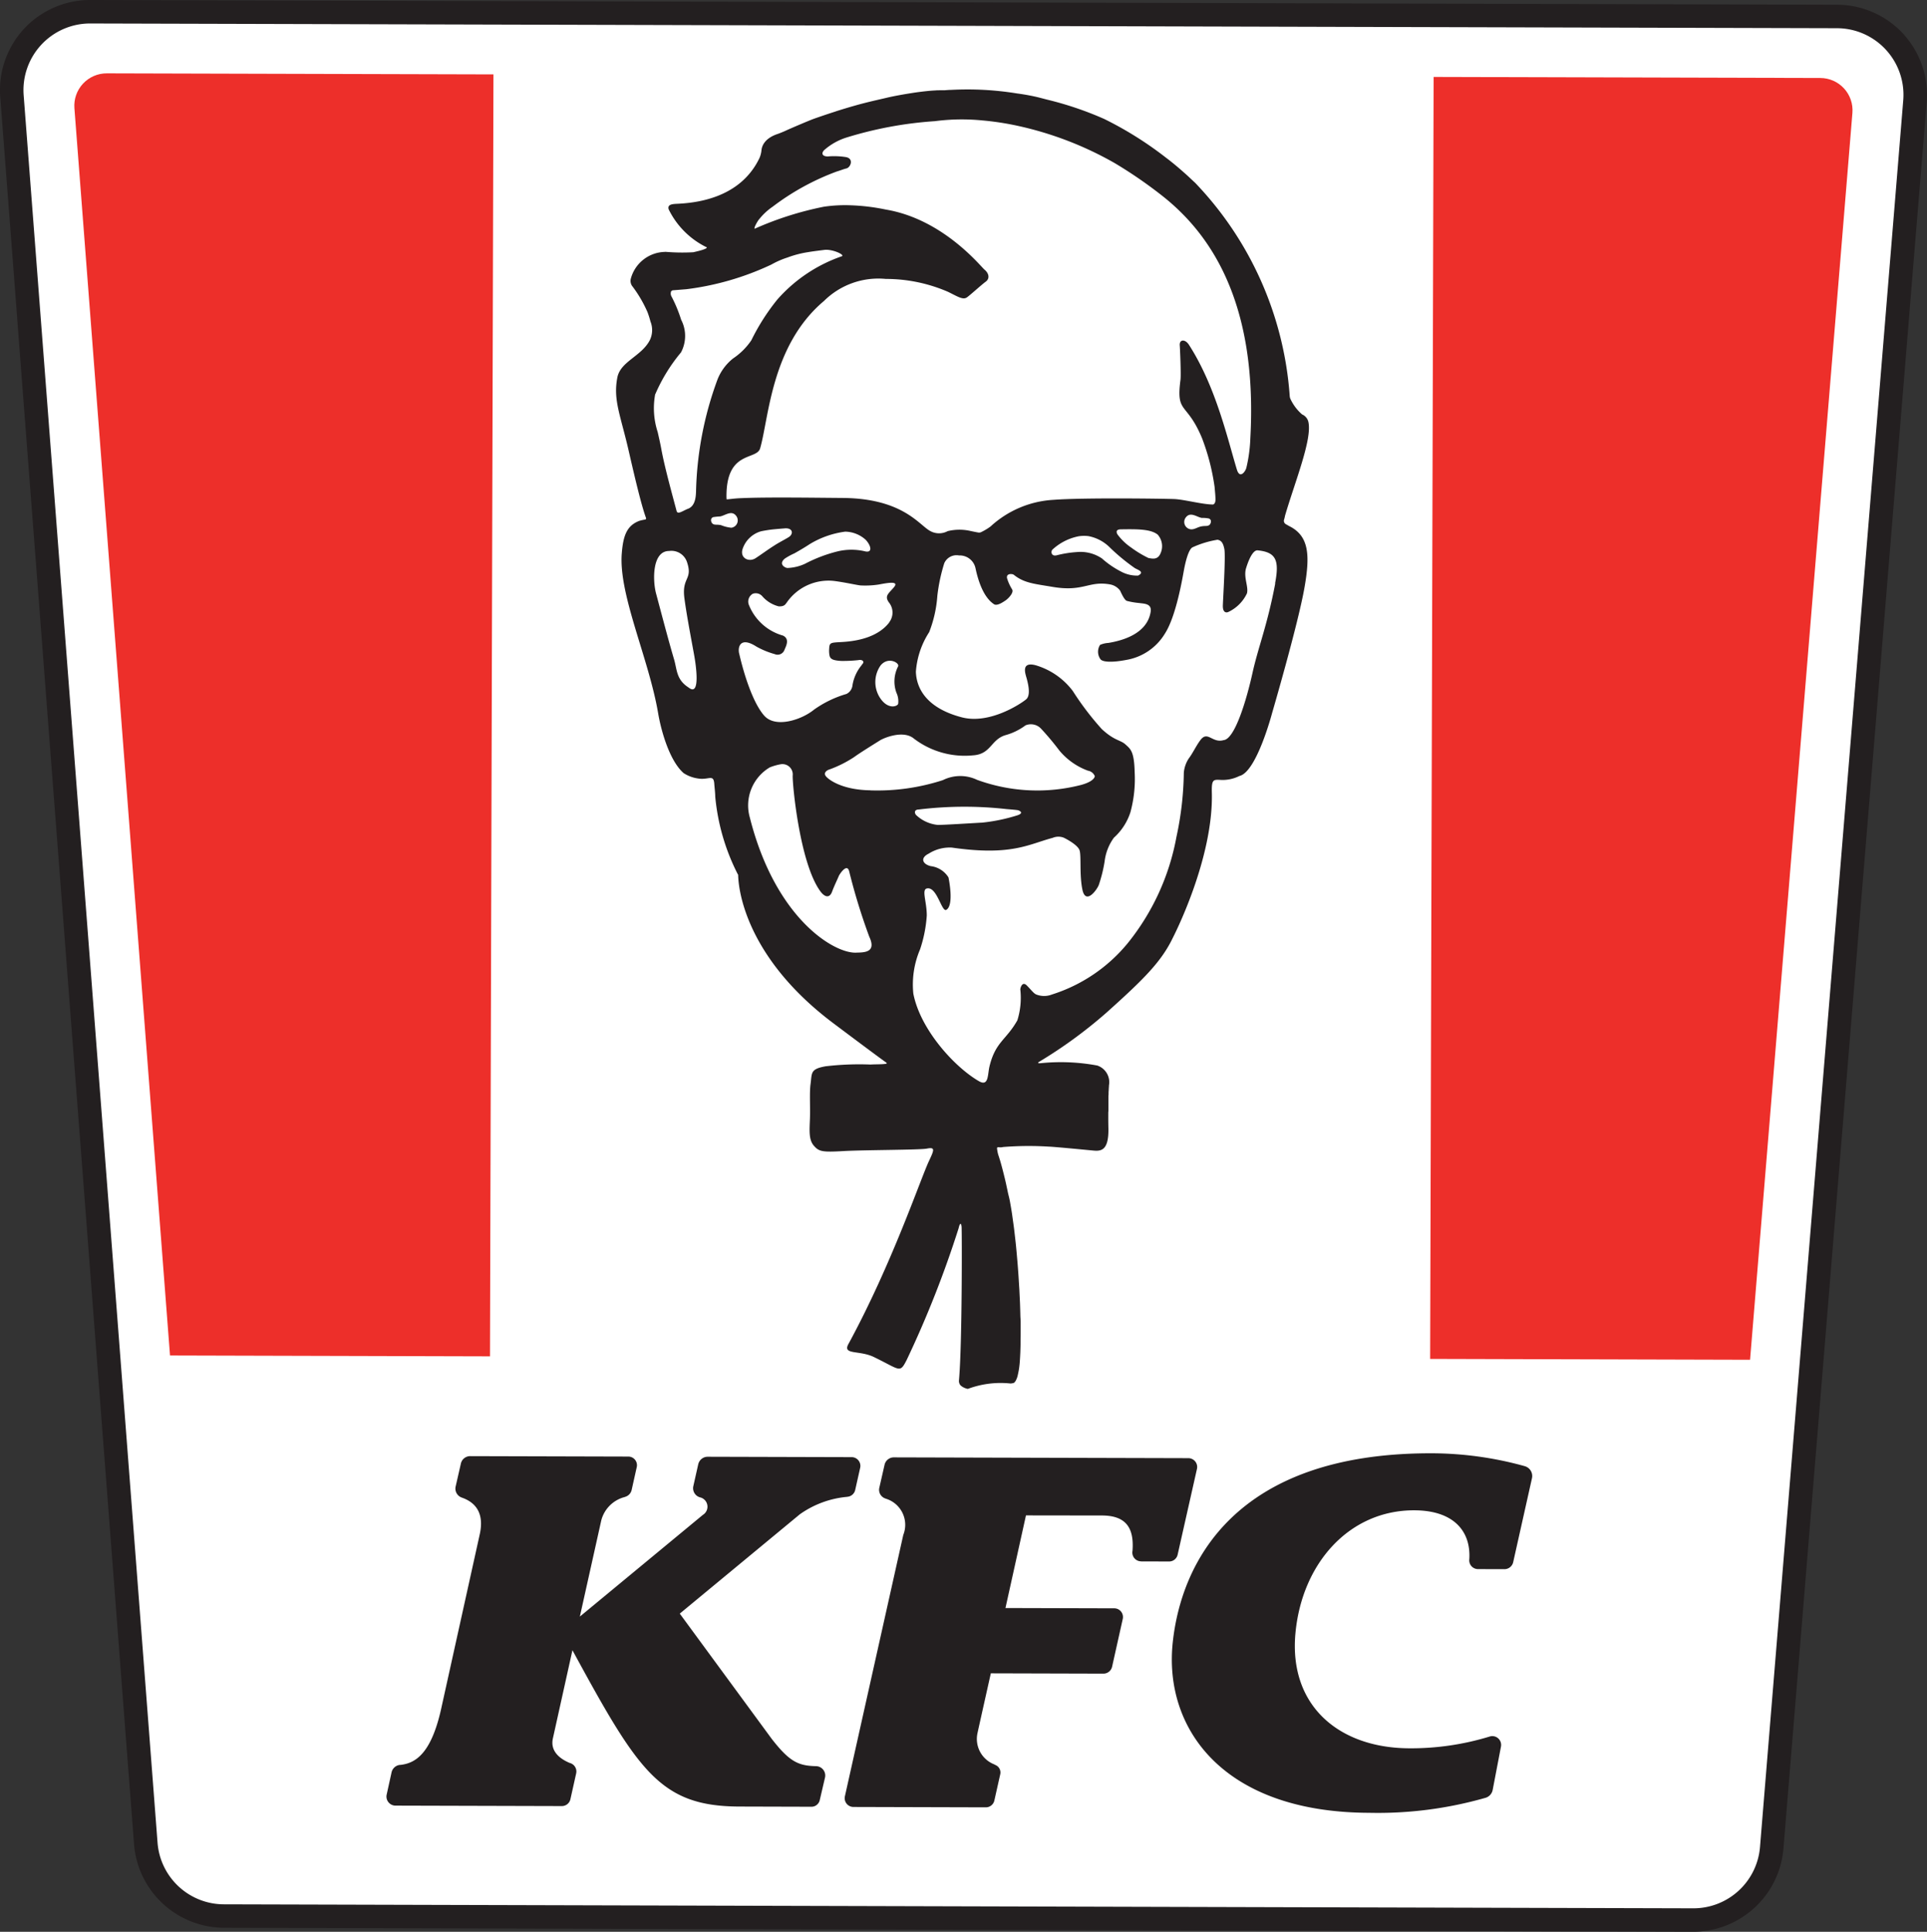 <svg xmlns="http://www.w3.org/2000/svg" xmlns:xlink="http://www.w3.org/1999/xlink" width="162.295" height="162.667" viewBox="0 0 162.295 162.667">
  <rect x="0" y="0" width="162.295" height="162.667" fill="#333333" stroke="none"/>
  <defs>
    <clipPath id="clip-path">
      <path id="Path_8417" data-name="Path 8417" d="M40.994,37.777A2.727,2.727,0,0,0,38.265,40.7L49.427,186.3a1.6,1.6,0,0,0,1.587,1.478l123.45.335a1.594,1.594,0,0,0,1.6-1.469L188.012,41.11a2.718,2.718,0,0,0-2.714-2.942Z" transform="translate(-38.257 -37.777)" fill="none"/>
    </clipPath>
  </defs>
  <g id="Group_11960" data-name="Group 11960" transform="translate(-24.76 -24.458)">
    <g id="Group_11964" data-name="Group 11964" transform="translate(24.759 24.458)">
      <path id="Path_8415" data-name="Path 8415" d="M44.756,186.938a6.63,6.63,0,0,1-6.568-6.1L26.908,33.694a6.609,6.609,0,0,1,6.611-7.105l147.094.4a6.608,6.608,0,0,1,6.576,7.141L175.112,181.214a6.635,6.635,0,0,1-6.6,6.06Z" transform="translate(-25.901 -25.601)" fill="#fff"/>
      <path id="Path_8416" data-name="Path 8416" d="M179.474,24.857l-147.094-.4a7.59,7.59,0,0,0-7.6,8.169l11.27,147.15a7.635,7.635,0,0,0,7.559,7.012l123.754.335a7.645,7.645,0,0,0,7.6-6.971L187.03,33.067a7.587,7.587,0,0,0-7.556-8.21m-.005,1.977a5.608,5.608,0,0,1,5.585,6.068L172.989,180a5.624,5.624,0,0,1-5.619,5.148l-123.754-.336a5.615,5.615,0,0,1-5.586-5.178L26.753,32.473a5.612,5.612,0,0,1,5.622-6.038Z" transform="translate(-24.759 -24.458)" fill="#231f20"/>
      <g id="Group_11963" data-name="Group 11963" transform="translate(6.259 6.176)">
        <g id="Group_11962" data-name="Group 11962" clip-path="url(#clip-path)">
          <rect id="Rectangle_1616" data-name="Rectangle 1616" width="111.062" height="39.583" transform="translate(-4.573 107.929) rotate(-89.845)" fill="#ed2f2a"/>
          <rect id="Rectangle_1617" data-name="Rectangle 1617" width="111.062" height="39.58" transform="translate(114.191 108.251) rotate(-89.845)" fill="#ed2f2a"/>
        </g>
      </g>
      <path id="Path_8418" data-name="Path 8418" d="M124.569,106.818c.044,2.03,1.211,7.393,8,12.5,2.838,2.129,4.131,3.086,4.5,3.343v.016c.19.137-1.009.1-1.333.133a24.238,24.238,0,0,0-3.8.146c-1.31.235-1.139.557-1.269,1.5-.1.75-.013,1.942-.052,2.948s-.1,1.745.332,2.239.688.556,2.491.453c1.71-.1,6.446-.091,7.024-.208.731-.144.611.121.187,1.028-.731,1.55-3.114,8.662-6.792,15.429-.516.937.93.495,2.159,1.1,2.227,1.081,2.159,1.38,2.74.256a87.585,87.585,0,0,0,4.386-11.12c.063-.306.2-.568.247-.106.03.329.055,9.9-.22,12.916a.569.569,0,0,0,.136.439,1.285,1.285,0,0,0,.611.291h0a7.9,7.9,0,0,1,3.595-.454,1.216,1.216,0,0,0,.287-.054.642.642,0,0,0,.153-.186,1.771,1.771,0,0,0,.181-.52.216.216,0,0,0,.009-.041,5.919,5.919,0,0,0,.125-.766c.02-.158.027-.313.038-.469.013-.2.021-.388.032-.6.006-.242.017-.478.018-.718,0-.277.009-.56.01-.836,0-.3,0-.62,0-.934,0-.336-.012-.223-.025-.562-.007-.363-.018-.722-.031-1.086-.017-.387-.038-.769-.054-1.146-.027-.4-.049-.8-.075-1.189-.029-.416-.058-.823-.094-1.233s-.072-.83-.112-1.239-.092-.832-.139-1.248-.112-.832-.167-1.243-.128-.824-.2-1.225-.137-.566-.214-.966c-.081-.375-.16-.763-.256-1.14-.088-.361-.181-.726-.281-1.081-.077-.29-.171-.567-.261-.852a3.531,3.531,0,0,1-.084-.486c.034-.139.206-.038.4-.072,0,0,.095-.019.14-.024a27.394,27.394,0,0,1,3.82-.031c.469.015,2.88.249,3.562.313s1.492.23,1.461-1.816c-.013-.549-.012-.873-.011-1.381a1.264,1.264,0,0,0,.012-.2v-.395c0-.069,0-.135,0-.213v-.2c0-.062,0-.123,0-.179,0-.114,0-.222.013-.313v-.092c0-.071,0-.144.007-.2,0-.034.007-.066.007-.1,0-.05,0-.1.007-.146v-.036c.009-.071.01-.137.013-.211a1.477,1.477,0,0,0-.987-1.659,16.735,16.735,0,0,0-4.727-.2c-.243.024-.295,0-.22-.072v-.011a39.018,39.018,0,0,0,5.718-4.166c3.132-2.806,4.631-4.292,5.6-6.319,0,0,3.443-6.63,3.278-12.264-.024-1.134.157-1.042.859-1.014a3.176,3.176,0,0,0,1.464-.335c1.445-.325,2.749-5.285,2.749-5.285s2.2-7.52,2.737-10.613c.477-2.732.369-4.326-1.3-5.148l-.28-.159a.324.324,0,0,1-.15-.36,3.027,3.027,0,0,0,.088-.36c.829-2.832,2.294-6.415,1.966-7.882a.911.911,0,0,0-.531-.639,3.891,3.891,0,0,1-1-1.344.864.864,0,0,1-.044-.233,28.877,28.877,0,0,0-7.991-17.954c-.011,0-.386-.36-.619-.576-.486-.435-1.106-.984-1.817-1.517a30.089,30.089,0,0,0-5.193-3.254,28.166,28.166,0,0,0-4.811-1.629c-.256-.066-.519-.136-.776-.2-.409-.1-1.046-.227-1.759-.321a25.989,25.989,0,0,0-5.546-.3c-.231,0-.5.032-.577.032-.119,0-.244,0-.363,0-.141.005-.263,0-.409.017-.41.015-.958.079-1.525.152-.933.136-1.929.313-2.541.46-.686.164-1.611.355-2.767.686-.48.135-.957.281-1.434.43-.132.047-.263.09-.4.132-.514.169-1.034.344-1.551.527-.376.134-1.987.823-2.34.987-.166.08-.4.175-.649.27-1.135.359-1.377,1.011-1.418,1.368a2.107,2.107,0,0,1-.171.679c-1.654,3.464-5.488,3.79-7.011,3.857-.4.02-.755.081-.632.469a6.943,6.943,0,0,0,3.217,3.2c-.019.165-.943.356-1.144.406a16.692,16.692,0,0,1-2.35-.035.078.078,0,0,1-.019.007,3.041,3.041,0,0,0-2.891,2.235.756.756,0,0,0,.089.61,10.716,10.716,0,0,1,1.291,2.18.265.265,0,0,1,.014.03,7.371,7.371,0,0,1,.254.8,1.944,1.944,0,0,1-.049,1.571c-.7,1.363-2.466,1.787-2.736,3.14-.377,1.933.281,3.194,1,6.385.5,2.178,1.035,4.435,1.416,5.461a.1.1,0,0,1-.07.124,3.669,3.669,0,0,0-.514.116c-1.017.4-1.345,1.2-1.463,2.766-.263,3.468,2.283,8.833,3.063,13.419.262,1.543.975,4.03,2.151,5.053a2.965,2.965,0,0,0,1.2.449c.929.16,1.332-.428,1.383.506.013.2.076.717.076,1.015a17.969,17.969,0,0,0,1.91,6.565m1.749-55.124a5.257,5.257,0,0,1,1.188-1.116,20.783,20.783,0,0,1,5.384-2.953c.436-.134.544-.194.825-.263.351-.089.648-.849-.076-.956a6.33,6.33,0,0,0-1.493-.052c-.414.008-.611-.22-.31-.534a5.19,5.19,0,0,1,1.807-1.036,32.393,32.393,0,0,1,7.514-1.4,17.536,17.536,0,0,1,3.985-.064,23.9,23.9,0,0,1,2.959.449,28.923,28.923,0,0,1,8.2,3.145,37.769,37.769,0,0,1,3.977,2.732c3.781,2.968,8.107,8.6,7.448,20.439a12.486,12.486,0,0,1-.338,2.5c-.1.341-.546.925-.791.151-.773-2.529-1.767-7-4.05-10.534-.32-.488-.813-.446-.765.071.021.224.12,2.474.06,2.9-.383,2.913.523,1.788,1.817,4.908a18.731,18.731,0,0,1,1.057,4.1c.026.322.068.674.074,1.028.013.427-.207.454-.207.454-.9,0-2.464-.435-3.3-.46-.961-.033-7.631-.126-10.141.067a8.527,8.527,0,0,0-5.293,2.241,4.71,4.71,0,0,1-.76.46.41.41,0,0,1-.307.045c-.115-.018-.3-.056-.6-.119a4.169,4.169,0,0,0-1.948.009,1.532,1.532,0,0,1-1.53-.047c-.916-.539-2.319-2.688-7.242-2.747-2.783-.022-6.446-.077-8.6.016-.7.028-1.058.105-1.244.1-.009-.083-.012-.2-.012-.215-.03-3.933,2.53-3.053,2.833-4.073.741-2.539.923-8.667,5.38-12.417a6.5,6.5,0,0,1,5.208-1.854,13.138,13.138,0,0,1,5.258,1.095c.839.415,1.251.693,1.585.449s1.212-1.053,1.58-1.32c.369-.283.235-.725-.115-1.008-.325-.269-3.47-4.243-8.3-5.056a17.267,17.267,0,0,0-2.937-.36,12.278,12.278,0,0,0-2.293.12,27.448,27.448,0,0,0-5.827,1.854c-.08-.085.234-.609.336-.749m38.014,25.644c-.2.209-.372.084-.788.181-.322.084-.541.26-.83.232a.621.621,0,0,1-.447-.959c.389-.573.932-.078,1.37,0a2.7,2.7,0,0,1,.588.046c.215.077.239.278.107.5m-6.63,1.956a4.8,4.8,0,0,1-1.152-1.1c-.145-.235-.111-.435.268-.44,1.324-.018,2.522-.038,3.113.449a1.465,1.465,0,0,1,.221,1.605c-.245.554-.726.4-1,.362a9.118,9.118,0,0,1-1.453-.878m.578,2.356a2.819,2.819,0,0,1-1.446-.343,7.632,7.632,0,0,1-1.6-1.1,3.234,3.234,0,0,0-2.114-.537,9.3,9.3,0,0,0-1.7.273c-.467.107-.5-.323-.358-.476a4.538,4.538,0,0,1,2.219-1.128,3.106,3.106,0,0,1,.811-.012,3.451,3.451,0,0,1,1.817.965,16.9,16.9,0,0,0,2.1,1.731c.268.153.857.327.267.63M137.9,91.5a1.68,1.68,0,0,1,.15.919c-.041.236-.86.538-1.529-.482a2.437,2.437,0,0,1,.045-2.733c.64-.782,1.614-.216,1.478.075A2.763,2.763,0,0,0,137.9,91.5M128.524,80.19a5.471,5.471,0,0,1,.788-.428c.381-.216.831-.474,1.275-.768a7.659,7.659,0,0,1,3-1.057,2.63,2.63,0,0,1,1.731.691c.453.493.576,1.084-.017.977a4.993,4.993,0,0,0-2.36-.006,12.339,12.339,0,0,0-2.749,1.047,3.845,3.845,0,0,1-1.479.351c-.2-.017-.786-.327-.193-.808m-.829-1.132c-.609.379-1.2.823-1.651,1.113-.554.361-1.329.006-1.1-.76a2.306,2.306,0,0,1,1.546-1.5c.115-.028.558-.11.926-.153.439-.046.9-.081,1.134-.1.638-.023.7.482.275.746-.285.179-.726.4-1.13.652m-10.1-12.69a14.273,14.273,0,0,1,2.165-3.52,2.947,2.947,0,0,0,.013-2.753,11.717,11.717,0,0,0-.828-1.989.51.51,0,0,1-.009-.414c.037-.025.068-.048.112-.073l1.163-.093a23.567,23.567,0,0,0,7.16-2.076,7.336,7.336,0,0,1,1.375-.6,8.55,8.55,0,0,1,1.712-.445c.434-.075.946-.134,1.4-.193.652-.068,1.694.4,1.461.534a12.812,12.812,0,0,0-5.434,3.635,17.986,17.986,0,0,0-2.2,3.445,5.641,5.641,0,0,1-1.536,1.528,4.239,4.239,0,0,0-1.322,1.795,29.051,29.051,0,0,0-1.8,9.421c-.018.6-.124,1.244-.7,1.453h-.007c-.47.2-.849.5-.933.166-.3-1.143-.992-3.612-1.278-5.171-.091-.5-.2-.973-.314-1.473a6.477,6.477,0,0,1-.208-3.182m2.734,24.648c-.947-.639-.9-1.463-1.133-2.28-.511-1.729-1.053-3.813-1.527-5.583-.287-1.069-.348-3.583,1.1-3.58a1.381,1.381,0,0,1,1.5.919c.522,1.535-.457,1.259-.211,3.078.173,1.287.413,2.555.812,4.732.185,1.006.506,3.423-.377,2.828m3.518-13.515a3.11,3.11,0,0,1-.87-.217c-.371-.083-.6.03-.762-.175-.135-.208-.1-.42.1-.5a5.38,5.38,0,0,1,.587-.059c.439-.082.981-.576,1.372-.018a.622.622,0,0,1-.429.969m.654,10.58c-.126-.576.123-1.43,1.461-.57a6.927,6.927,0,0,0,1.538.632.613.613,0,0,0,.822-.36c.121-.3.472-.905-.125-1.2a4.351,4.351,0,0,1-2.886-2.619.757.757,0,0,1,.337-.9.728.728,0,0,1,.806.206,2.7,2.7,0,0,0,1.375.85c.489.024.564-.171.665-.292a4.275,4.275,0,0,1,3.983-1.848c.989.127,1.908.346,2.242.379a7.416,7.416,0,0,0,1.53-.074c.718-.131,1.807-.352,1.268.256-.426.5-.782.7-.412,1.232.025.032.044.057.058.078a1.35,1.35,0,0,1,0,1.585l-.036.064c-.537.69-1.642,1.485-3.919,1.621-1.033.061-1.1.026-1.125.617a2.016,2.016,0,0,0,.029.506c.059.3.246.427.971.473a12,12,0,0,0,1.479-.07c.24-.065.513.083.364.282-.027.028-.125.165-.141.19a3.51,3.51,0,0,0-.735,1.646.919.919,0,0,1-.484.72c-.007,0-.014,0-.014.009a9.138,9.138,0,0,0-2.735,1.32c-1.056.868-3.253,1.584-4.2.513s-1.709-3.468-2.113-5.245m9.833,25.2c-1.884.057-6.8-2.924-8.932-11.373a3.724,3.724,0,0,1,1.677-4.227,4.712,4.712,0,0,1,.932-.266.87.87,0,0,1,1,.959c-.027.786.6,7.329,2.3,9.7.416.586.812.607,1.009.092.177-.486.479-1.1.574-1.342.075-.167.693-1.112.875-.389a51.312,51.312,0,0,0,1.691,5.5c.631,1.349-.427,1.328-1.132,1.344m1.219-13.669c-2.458-.035-3.6-.955-3.771-1.227s.119-.474.377-.545a9.9,9.9,0,0,0,2.034-1.027c.424-.314,1.577-1.03,2.169-1.4.278-.184,1.856-.868,2.78-.22a7.055,7.055,0,0,0,5.051,1.476c1.53-.09,1.5-1.322,2.74-1.7a5.074,5.074,0,0,0,1.694-.827,1.174,1.174,0,0,1,1.282.254,23.1,23.1,0,0,1,1.559,1.856,5.662,5.662,0,0,0,2.412,1.707.757.757,0,0,1,.58.457c0,.107-.136.46-1.129.738a14.8,14.8,0,0,1-8.782-.422,3.292,3.292,0,0,0-2.888.025,17.909,17.909,0,0,1-6.107.861m12.417,2.09a14.892,14.892,0,0,1-2.993.625c-.8.04-3.334.206-3.756.192a3.1,3.1,0,0,1-1.8-.822c-.117-.106-.246-.47.227-.476a31.755,31.755,0,0,1,7.382-.033c.551.044.8.07.928.089s.581.224.009.425M169.8,82.326c-.674,3.542-1.425,5.319-1.908,7.495-.5,2.266-1.487,5.585-2.433,5.67-.96.282-1.341-.823-1.955-.005-.369.489-.655,1.125-.98,1.545a2.612,2.612,0,0,0-.419,1.206,26.971,26.971,0,0,1-.622,5.408,19.953,19.953,0,0,1-4.087,8.926A13.51,13.51,0,0,1,151,116.911a1.8,1.8,0,0,1-1.343-.009c-.222-.109-.4-.374-.779-.754s-.541.2-.544.335a6.384,6.384,0,0,1-.247,2.6c-.936,1.665-1.837,1.8-2.344,3.864-.172.691-.054,1.743-.89,1.266-2.023-1.164-4.932-4.316-5.528-7.371a7.529,7.529,0,0,1,.565-3.727,11.253,11.253,0,0,0,.567-2.855c0-1.176-.452-2.177.007-2.278.856-.192,1.24,2.022,1.639,1.8.687-.4.18-2.731.18-2.731a2.044,2.044,0,0,0-1.49-.948c-.7-.167-.915-.692-.168-1.056a3.289,3.289,0,0,1,1.949-.506c5.012.722,6.461-.283,8.488-.821a1.234,1.234,0,0,1,.942-.008c.307.152,1.139.607,1.311,1.032s-.017,2.09.25,3.344,1.151.122,1.372-.38a11.909,11.909,0,0,0,.5-2.016,4.234,4.234,0,0,1,.778-1.983,4.9,4.9,0,0,0,1.394-2.15,10.656,10.656,0,0,0,.356-3.374c-.041-1.765-.355-1.949-.779-2.334s-.932-.3-2-1.3a24.308,24.308,0,0,1-2.433-3.2,6.063,6.063,0,0,0-3.154-2.172c-1.316-.325-.772.885-.7,1.225.056.24.36,1.31-.083,1.66-.421.352-3.079,2.135-5.437,1.5-2.818-.743-3.79-2.315-3.839-3.828a7.022,7.022,0,0,1,1.119-3.336,10.362,10.362,0,0,0,.688-3.067,14.733,14.733,0,0,1,.581-2.734,1.128,1.128,0,0,1,1.244-.658,1.358,1.358,0,0,1,1.389,1.076c.479,2.264,1.283,2.84,1.549,3.025s.782-.183.984-.315.72-.649.552-.926a3.838,3.838,0,0,1-.429-.945c-.086-.428.451-.376.564-.29.87.7,1.707.758,3.235,1.016,2.664.459,3.051-.53,4.888-.2a1.347,1.347,0,0,1,.832.517c.115.235.35.778.565.867a6.281,6.281,0,0,0,1.046.18c.385.062,1.08.026.965.739-.3,1.92-2.523,2.449-3.56,2.622a2.029,2.029,0,0,0-.7.165,1.07,1.07,0,0,0,.029,1.2c.184.262,1.017.288,2.166.068a4.72,4.72,0,0,0,3.262-2.213c.965-1.49,1.5-4.792,1.616-5.407s.362-1.654.7-1.857a8.188,8.188,0,0,1,2.122-.645c.261.058.453.178.572.782s-.116,4.249-.127,4.795c0,.579.3.58.461.506a3.274,3.274,0,0,0,1.568-1.565c.156-.557-.311-1.367-.069-2.136.371-1.192.729-1.518.973-1.488,1.537.152,1.839.821,1.471,2.752m21.029,74.367a.859.859,0,0,1,.6,1.022l-1.583,7.073a.755.755,0,0,1-.725.575l-2.234-.006a.736.736,0,0,1-.738-.773c.006-.1.009-.128.009-.128.111-2.313-1.34-4.039-4.638-4.049-5.477-.015-9.474,4.469-10.012,10.375-.554,6.1,3.693,9.65,9.6,9.665a22.594,22.594,0,0,0,6.765-.992.741.741,0,0,1,.947.848l-.7,3.657a.859.859,0,0,1-.587.652,32.888,32.888,0,0,1-9.812,1.267c-12.349-.033-17.336-7.143-16.54-14.387.7-6.448,5-15.931,21.823-15.886a29.477,29.477,0,0,1,7.827,1.086m-69.614-.171a.812.812,0,0,1,.785-.624l12.133.033a.737.737,0,0,1,.714.908l-.417,1.856a.734.734,0,0,1-.647.572.514.514,0,0,1-.094.013,8.133,8.133,0,0,0-3.925,1.466l-10.106,8.359c-.006,0-.006.005,0,.005l7.725,10.522c1.507,1.942,2.249,2.29,3.758,2.321a.787.787,0,0,1,.747.958l-.441,1.888a.713.713,0,0,1-.707.571l-6.048-.017c-6.689-.018-8.525-2.959-14.076-13.164h0l-1.648,7.429c-.25,1.158.715,1.769,1.423,2.066a.39.39,0,0,1,.094.03.741.741,0,0,1,.444.851l-.486,2.178a.74.74,0,0,1-.718.57l-14.006-.038a.764.764,0,0,1-.747-.939l.41-1.863a.811.811,0,0,1,.7-.627.192.192,0,0,0,.046,0c1.28-.144,2.629-.949,3.475-4.921l3.214-14.532c.414-1.934-.555-2.678-1.387-3.007l-.128-.048a.8.8,0,0,1-.525-.924l.441-1.933a.8.8,0,0,1,.786-.634l13.322.036a.726.726,0,0,1,.706.888l-.428,1.918a.781.781,0,0,1-.549.585.456.456,0,0,1-.1.033,2.744,2.744,0,0,0-1.912,1.954l-1.8,8.083v.011l10.359-8.563a.807.807,0,0,0-.245-1.476h0a.8.8,0,0,1-.559-.947l.414-1.844m37.294,8.181a.741.741,0,0,1-.73-.827c.011-.073.013-.1.013-.1.124-1.837-.5-2.928-2.571-2.934l-6.405-.009-1.727,7.8,9.162.025a.733.733,0,0,1,.715.9l-.9,4.034a.75.75,0,0,1-.725.567l-9.485-.026s-1.07,4.771-1.11,4.978a2.294,2.294,0,0,0,1.4,2.687.63.63,0,0,0,.109.059.68.68,0,0,1,.392.783l-.493,2.2a.734.734,0,0,1-.716.576l-11.157-.031a.739.739,0,0,1-.717-.892l4.918-22.013a2.3,2.3,0,0,0-1.443-3.045.576.576,0,0,1-.09-.034.769.769,0,0,1-.486-.888l.441-1.932a.8.8,0,0,1,.787-.634l24.806.067a.743.743,0,0,1,.719.908l-1.626,7.215a.731.731,0,0,1-.721.577l-2.36-.006" transform="translate(-62.401 -33.169)" fill="#231f20"/>
    </g>
  </g>
</svg>

